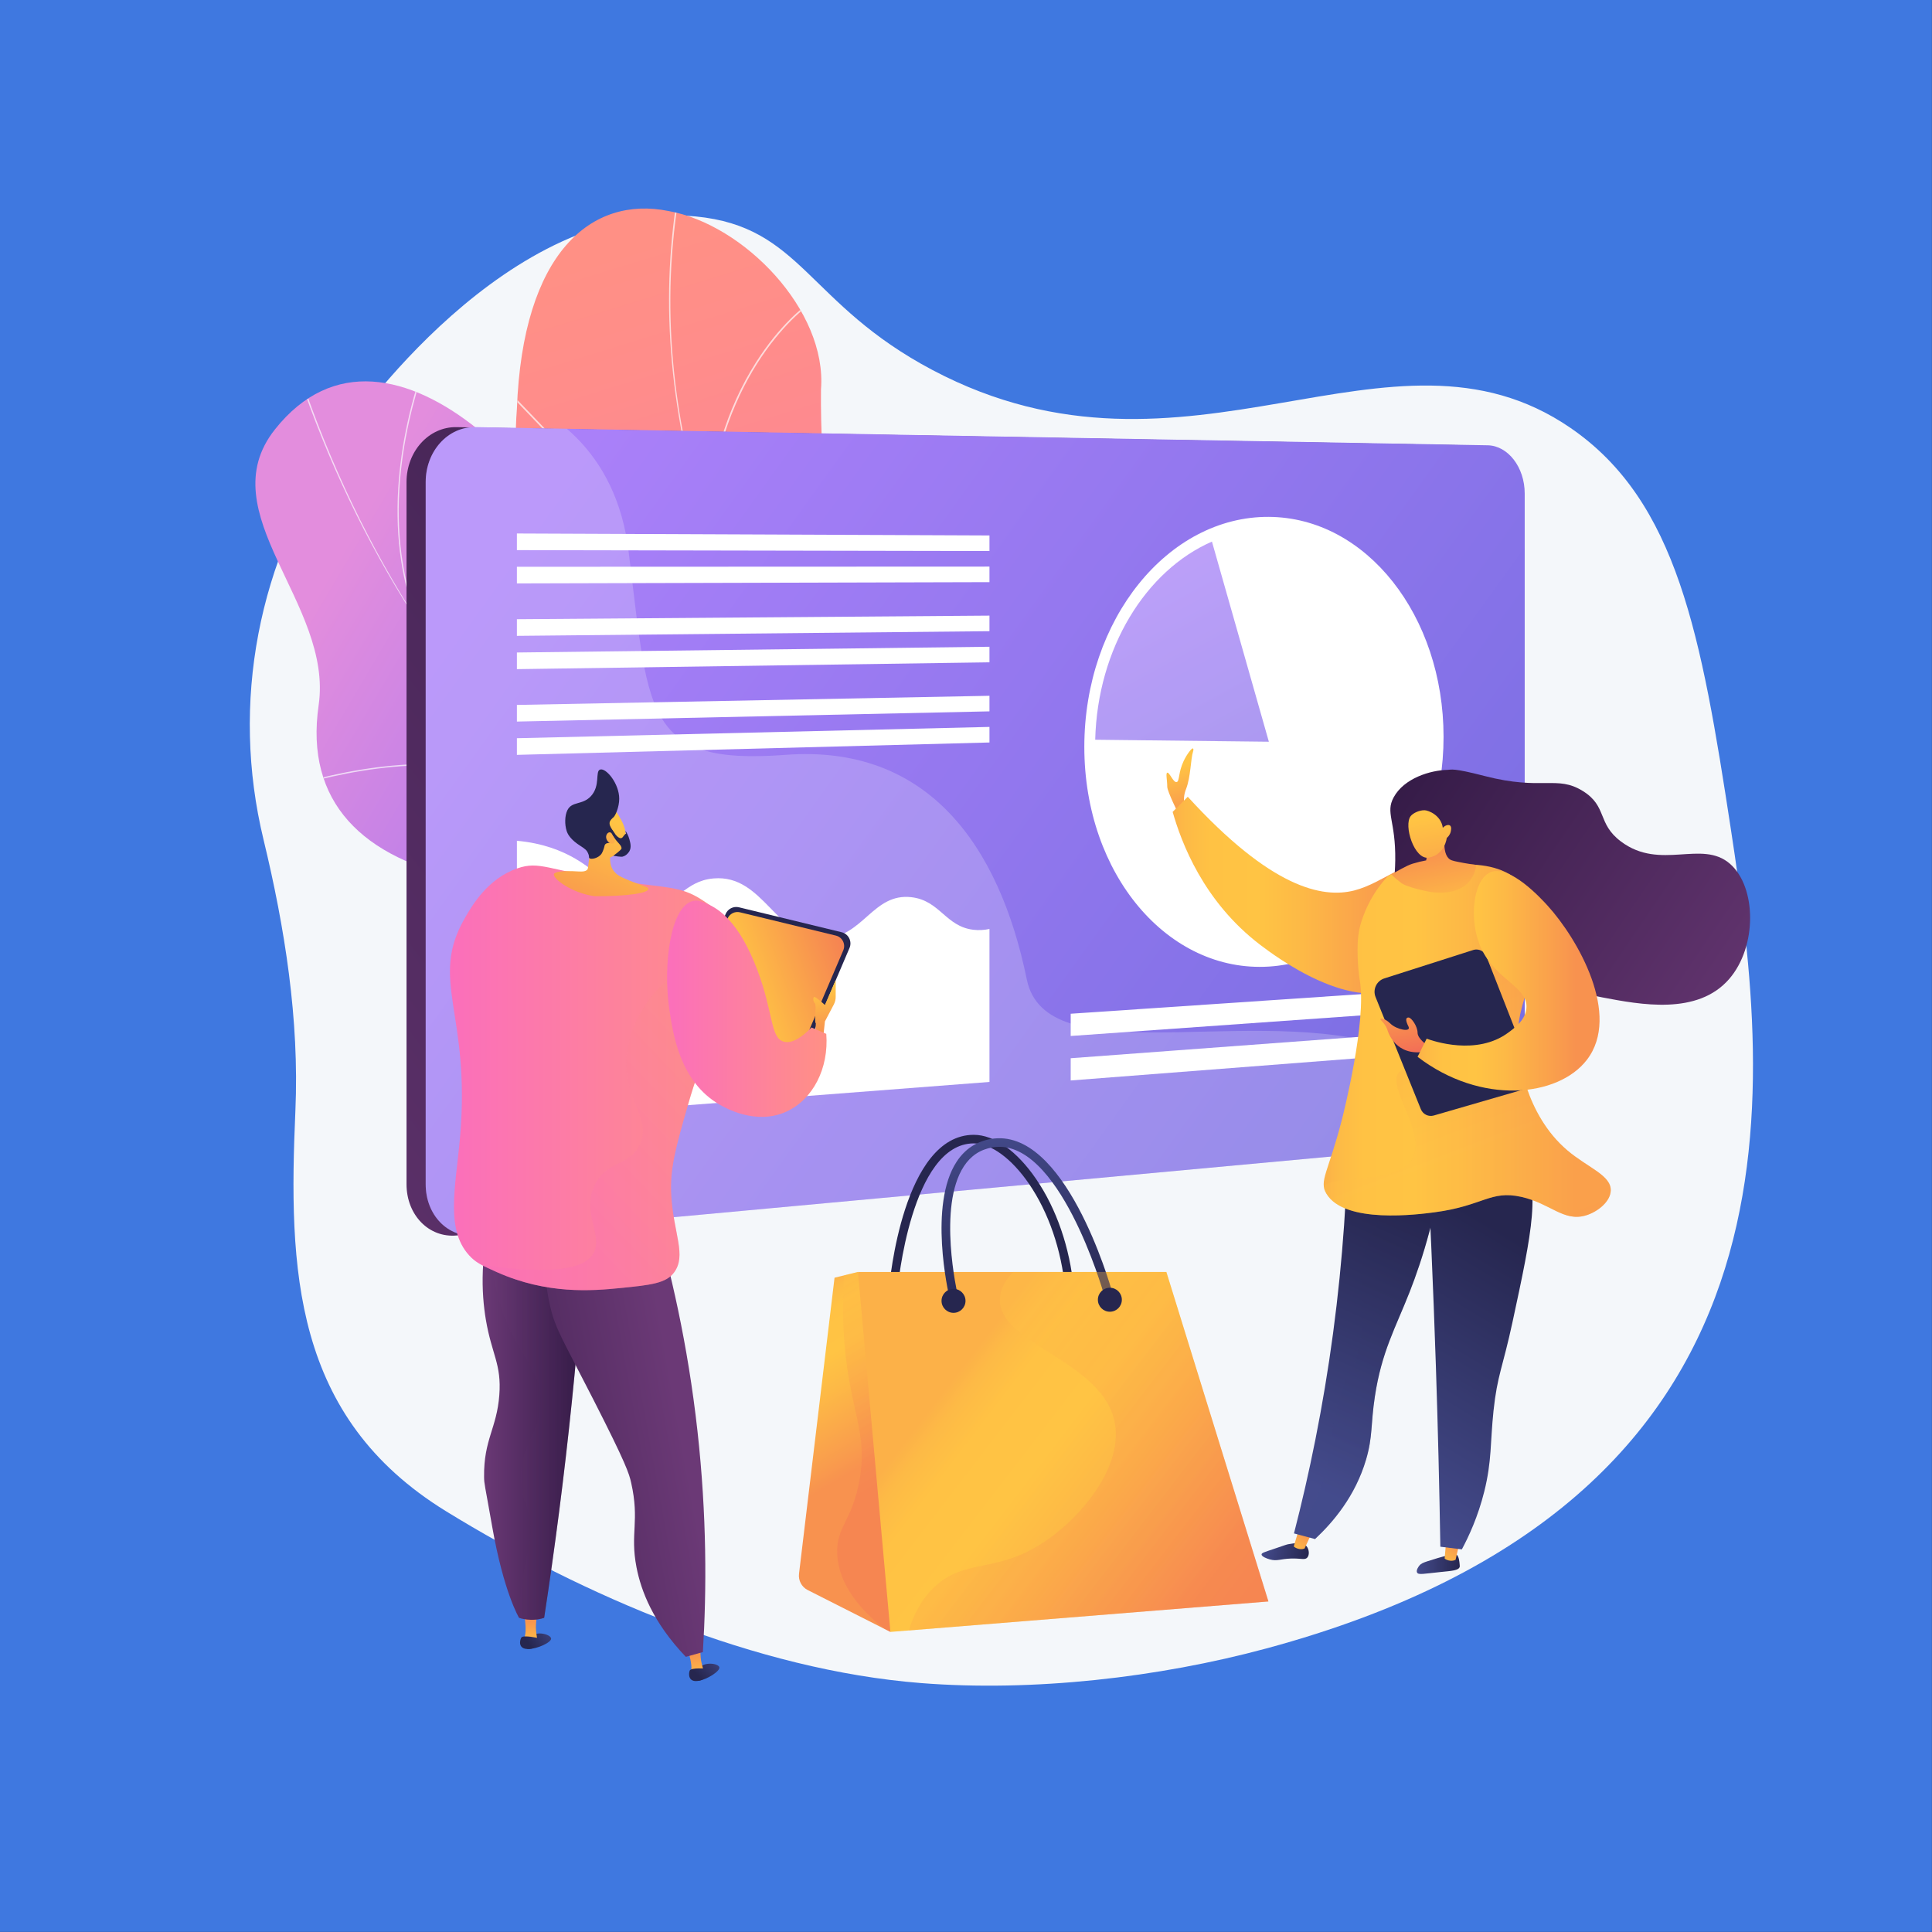 <?xml version="1.0" encoding="UTF-8" standalone="no"?><!DOCTYPE svg PUBLIC "-//W3C//DTD SVG 1.1//EN" "http://www.w3.org/Graphics/SVG/1.1/DTD/svg11.dtd"><svg width="100%" height="100%" viewBox="0 0 15459 15459" version="1.1" xmlns="http://www.w3.org/2000/svg" xmlns:xlink="http://www.w3.org/1999/xlink" xml:space="preserve" xmlns:serif="http://www.serif.com/" style="fill-rule:evenodd;clip-rule:evenodd;stroke-linejoin:round;stroke-miterlimit:2;"><rect x="0" y="0" width="15459" height="15459" fill="#333333" stroke="none"/><g><g><g><g><rect x="0" y="0" width="15458.333" height="15458.333" style="fill:#3f78e0;"/></g></g></g><g><path d="M13849.758,6635.996c-237.108,-1551.983 -427.458,-2624.546 -1283.671,-3212.275c-1444.221,-991.354 -3057.129,617.992 -5102.929,-461.9c-1007.275,-531.696 -1045.029,-1148.154 -1898.104,-1229.983c-1509.275,-144.767 -2745.279,1656.408 -2852.396,1810.875c-650.833,938.521 -868.233,2082.913 -604.392,3173.946c171.358,708.642 287.162,1442.054 255.375,2170.229c-55.308,1267.308 -23.483,2450.246 1206.412,3206.033c1098.146,674.837 2480.196,1270.017 3798.683,1374.258c896.033,70.85 1900.883,-43.8 2764.488,-277.075c4401.154,-1188.888 4042.542,-4420.213 3716.533,-6554.108Z" style="fill:#f4f7fa;fill-rule:nonzero;"/><g><g><clipPath id="_clip1"><rect x="1886.388" y="1496.775" width="6683.95" height="7141.35"/></clipPath><g clip-path="url(#_clip1)"><g><path d="M7960.658,9114.717c75.95,-36.287 209.183,-182.192 228.233,-234.546c126.775,-348.404 406.508,-985.296 262.571,-1349.846c-24.583,-62.258 -327.663,-28.05 -386.554,-73.271c-198.529,-25.092 -268.954,-21.483 -445.975,-138.054c-522.608,-344.15 33.721,-1495.158 -1048.342,-1480.308c-792.596,10.879 -1318.346,457.754 -1607.317,-683.354c-288.971,-1141.108 -1841.179,-2883.783 -2763.812,-1718.729c-529.504,668.633 468.354,1392.092 350.204,2206.142c-112.271,773.558 349.383,1228.496 1186.888,1395.671c837.504,167.175 560.829,597.887 562.983,1297.275c2.587,840.113 1214.542,591.25 1764.267,428.625c442.671,-130.958 1658.246,-165.758 1896.854,350.396Z" style="fill:url(#_Linear2);fill-rule:nonzero;"/><g><g><clipPath id="_clip3"><path d="M8599.558,7375.3c1.842,578.604 27.554,1167.3 32.554,1749.967c-304.342,127.988 -665.458,271.129 -860.842,-90.571c-271.642,-502.875 -1267.117,-404.254 -1708.733,-271.05c-546.583,164.863 -1761.146,411.421 -1763.108,-428.075c-1.633,-698.871 274.475,-1130.142 -562.946,-1297.183c-837.421,-167.042 -1298.95,-622.088 -1186.833,-1395.683c117.987,-814.088 -879.533,-1537.133 -350.196,-2206.117c922.342,-1165.663 2475.525,578.7 2763.5,1718.363c287.979,1139.663 818.117,698.717 1606.783,682.667c1076.704,-21.912 540.129,1154.875 1043.008,1472.188c394.225,248.75 596.154,113.392 986.812,65.496Z"/></clipPath><g clip-path="url(#_clip3)"><g opacity="0.7"><g><path d="M8321.263,8236.933l1.446,-10.542c-2732.842,-374.679 -4947.217,-2330.079 -5923.454,-5230.692l-10.092,3.387c462.258,1373.475 1233.1,2579.921 2229.183,3488.933c513.092,468.237 1081.729,853.725 1690.117,1145.758c633.129,303.917 1310.333,506.842 2012.8,603.154Z" style="fill:#fcfdfe;fill-rule:nonzero;"/></g><g><path d="M4258.404,8682.075c607.921,-447.208 1745.483,-827.417 2535.812,-847.538l-0.271,-10.642c-368.438,9.387 -850.017,103.9 -1321.275,259.304c-488.729,161.171 -922.204,370.812 -1220.579,590.317l6.312,8.558Z" style="fill:#fcfdfe;fill-rule:nonzero;"/></g><g><path d="M7786.883,8157.563l4.313,-9.729c-376.4,-166.762 -653.963,-517.233 -825,-1041.671c-125.275,-384.137 -191.542,-851.012 -196.958,-1387.65l-10.642,0.104c5.429,537.733 71.871,1005.675 197.483,1390.842c172.008,527.433 451.533,880.062 830.804,1048.104Z" style="fill:#fcfdfe;fill-rule:nonzero;"/></g><g><path d="M4481.108,6352.879l4.8,-9.5c-690.488,-349.388 -1496.942,-238.742 -2051.879,-84.4l2.846,10.25c553.129,-153.825 1356.783,-264.212 2044.233,83.65Z" style="fill:#fcfdfe;fill-rule:nonzero;"/></g><g><path d="M3347.542,4991.454l9.842,-4.033c-332.062,-808.812 -95.121,-1695.171 75.675,-2151.538l-9.967,-3.721c-134.183,358.537 -216.067,731.258 -236.808,1077.896c-23.862,398.821 30.392,762.658 161.258,1081.396Z" style="fill:#fcfdfe;fill-rule:nonzero;"/></g></g></g></g></g></g></g></g><g><clipPath id="_clip4"><rect x="1886.388" y="1496.775" width="6683.95" height="7141.35"/></clipPath><g clip-path="url(#_clip4)"><g><clipPath id="_clip5"><path d="M8050.008,11462.717c444.296,-116.25 886.996,-242.833 1327.725,-379.667c8.058,5.817 47.767,-992.2 -475.346,-1455.575c-1032.15,-895.6 -509.825,-1859.25 -391.183,-2409.192c201.017,-779.208 -44.621,-1672.208 -849.596,-1411.037c-786.358,235.196 -1090.408,-1403.579 -1092.346,-2691.692c49.863,-632.542 -617.592,-1319.696 -1219.842,-1427.108c-616.463,-124.608 -1167.708,330.517 -1213.562,1585.433c-117.921,1460.154 1020.625,2207.208 1486.092,2881.387c457.817,661.729 -363.738,1328.658 416.892,1873.592c659.875,487.929 1458.438,802.908 1259.175,1529.258c-207.683,719.312 -77.712,1274.312 751.992,1904.6Z"/></clipPath><g clip-path="url(#_clip5)"><path d="M8050.008,11462.717c444.296,-116.25 886.996,-242.833 1327.725,-379.667c8.058,5.817 47.767,-992.2 -475.346,-1455.575c-1032.15,-895.6 -509.825,-1859.25 -391.183,-2409.192c198.229,-778.337 -38.708,-1571.346 -800.692,-1499.375c-846.95,63.308 -1153.996,-1316.221 -1141.254,-2603.354c49.863,-632.542 -617.592,-1319.696 -1219.842,-1427.108c-616.463,-124.608 -1167.708,330.517 -1213.562,1585.433c-117.921,1460.154 1020.625,2207.208 1486.092,2881.387c457.817,661.729 -363.738,1328.658 416.892,1873.592c659.875,487.929 1458.438,802.908 1259.175,1529.258c-207.679,719.312 -77.708,1274.312 751.996,1904.6Z" style="fill:url(#_Linear6);fill-rule:nonzero;"/></g><g><clipPath id="_clip7"><path d="M8050.008,11462.717c444.296,-116.25 886.996,-242.833 1327.725,-379.667c8.058,5.817 47.767,-992.2 -475.346,-1455.575c-1032.15,-895.6 -509.825,-1859.25 -391.183,-2409.192c201.017,-779.208 -44.621,-1672.208 -849.596,-1411.037c-786.358,235.196 -1090.408,-1403.579 -1092.346,-2691.692c49.863,-632.542 -617.592,-1319.696 -1219.842,-1427.108c-616.463,-124.608 -1167.708,330.517 -1213.562,1585.433c-117.921,1460.154 1020.625,2207.208 1486.092,2881.387c457.817,661.729 -363.738,1328.658 416.892,1873.592c659.875,487.929 1458.438,802.908 1259.175,1529.258c-207.683,719.312 -77.712,1274.312 751.992,1904.6Z"/></clipPath><g clip-path="url(#_clip7)"><g opacity="0.7"><g><path d="M8663.221,11453.821l12.633,-1.492c-0.821,-8.729 -659.888,-2025.121 -1625.988,-3953.238c-138.729,-314.233 -286.596,-630.15 -429.596,-935.667c-796.988,-1702.767 -1549.783,-3311.104 -1141.962,-5238.004l-12.458,-2.637c-183.512,867.088 -142.775,1756.8 124.554,2719.996c238.892,860.758 635.133,1707.342 1018.338,2526.038c142.967,305.458 290.813,621.308 429.608,935.692c974.004,1943.925 1622.758,3938.038 1624.871,3949.313Z" style="fill:#fcfdfe;fill-rule:nonzero;"/></g><g><path d="M5903.521,4976.896l8.467,-9.5c-565.292,-503.929 -1260.55,-1231.938 -1634.067,-1623.046c-280.696,-293.921 -300.579,-312.792 -309.771,-310.442l1.658,6.142l-1.542,6.029c13.192,6.279 133.679,132.437 300.446,307.062c373.642,391.246 1069.133,1119.492 1634.808,1623.754Z" style="fill:#fcfdfe;fill-rule:nonzero;"/></g><g><path d="M5661.921,4228.433c33.546,-655.162 252.354,-1107.358 430.008,-1371.312c196.283,-291.654 390.346,-429.292 409.396,-432.55c-0.004,-0.013 -1.142,0.175 -2.592,-0.558l5.879,-11.287c-3.308,-1.742 -7.342,-1.379 -19.146,5.371c-52.917,30.287 -246.333,183.204 -434.587,478.45c-237.238,372.062 -376.133,832.388 -401.675,1331.242l12.717,0.646Z" style="fill:#fcfdfe;fill-rule:nonzero;"/></g><g><path d="M7624.858,8765.158l12.396,-2.883c-293.379,-1262.125 443.087,-2550.558 773.342,-3045.917c16.338,-24.504 23.038,-34.6 24.742,-38.479l-11.65,-5.121c-1.329,3.008 -10.704,17.071 -23.683,36.542c-237.496,356.233 -429.883,724.367 -571.804,1094.167c-272.483,709.938 -340.896,1369.95 -203.342,1961.692Z" style="fill:#fcfdfe;fill-rule:nonzero;"/></g><g><path d="M7351.517,8158.508l10.021,-7.858c-637.246,-814.058 -1783.267,-748.562 -1792.542,-744.908l-4.071,6.454l5.042,5.746l1.329,-6.117l1.342,6.067c2.196,-0.358 287.696,-20.079 661.642,67.512c329.775,77.246 791.296,256.717 1117.238,673.104Z" style="fill:#fcfdfe;fill-rule:nonzero;"/></g><g><path d="M8550.683,11125.392l12.596,-1.867c-38.271,-259.092 5.729,-712.717 432.658,-1402.408c22.517,-36.367 22.496,-36.442 21.508,-40.246l-12.321,3.183l6.163,-1.592l-6.121,-1.467c-0.971,2.6 -9.392,16.2 -20.054,33.421c-428.95,692.958 -473.008,1149.775 -434.429,1410.975Z" style="fill:#fcfdfe;fill-rule:nonzero;"/></g><g><path d="M8381.842,10648.167l11.763,-4.875c-183.688,-444.346 -863.3,-710.054 -1252.067,-828.904c-12.167,-3.717 -20.95,-6.404 -23.721,-7.458l-4.55,11.888c3.183,1.217 11.229,3.679 24.55,7.746c386.617,118.188 1062.333,382.083 1244.025,821.604Z" style="fill:#fcfdfe;fill-rule:nonzero;"/></g></g></g></g></g></g></g></g><g><g><path d="M3652.817,3417.742l8098.312,145.308c162.533,2.917 293.529,175.587 293.529,385.692l0,4782.454c0,210.104 -130.996,392.508 -293.529,407.5l-8098.312,746.975c-220.242,20.312 -400.004,-163.192 -400.004,-410.008l0,-5618.192c-0,-246.821 179.762,-443.679 400.004,-439.729Z" style="fill:url(#_Linear8);fill-rule:nonzero;"/><g><g><path d="M8527.95,5976.263c0,1021.683 671.275,1808.083 1476.621,1757.883c781.308,-48.7 1397.775,-871.138 1397.775,-1838.263c0,-967.125 -616.467,-1755.087 -1397.775,-1760.092c-805.346,-5.154 -1476.621,818.787 -1476.621,1840.471Z" style="fill:url(#_Linear9);fill-rule:nonzero;"/><path d="M8615.058,5918.975c18.654,-734.829 406.525,-1355.117 934.046,-1585.379c143.346,-62.567 296.617,-96.462 455.467,-95.754c737.621,3.288 1320.496,746.55 1320.496,1660.208c0,913.654 -582.875,1689.521 -1320.496,1734.058c-759.008,45.833 -1390.654,-696.046 -1390.654,-1658.246c0.004,-18.392 0.675,-36.613 1.142,-54.888Z" style="fill:url(#_Linear10);fill-rule:nonzero;"/><path d="M8615.058,5918.975c18.654,-734.829 406.525,-1355.117 934.046,-1585.379c143.346,-62.567 296.617,-96.462 455.467,-95.754c737.621,3.288 1320.496,746.55 1320.496,1660.208c0,913.654 -582.875,1689.521 -1320.496,1734.058c-759.008,45.833 -1390.654,-696.046 -1390.654,-1658.246c0.004,-18.392 0.675,-36.613 1.142,-54.888Z" style="fill:url(#_Linear11);fill-rule:nonzero;"/><g opacity="0.74"><path d="M8615.058,5918.975c18.654,-734.829 406.525,-1355.117 934.046,-1585.379l455.467,1601.379l-1389.512,-16Z" style="fill:url(#_Linear12);fill-rule:nonzero;"/></g></g><g><g><path d="M8418.954,8289.454l3080.671,-218.096l0,-167.8l-3080.671,207.929l0,177.967Z" style="fill:url(#_Linear13);fill-rule:nonzero;"/><path d="M8418.954,8645.388l3080.671,-238.425l0,-167.8l-3080.671,228.258l0,177.967Z" style="fill:url(#_Linear14);fill-rule:nonzero;"/></g></g></g><path d="M5045.308,7228.513c242.533,9.867 278.488,-179.354 516.4,-199.721c401.8,-34.387 499.879,492.258 884.504,479.575c312.512,-10.308 390.938,-365.525 698.704,-329.296c227.954,26.842 272.738,233.35 494.175,260.475c44.129,5.404 87.529,2.596 129.825,-6.375l0,1224.033l-3781.25,291.421l0,-2221.167c207.587,18.596 358.771,80.238 466.863,142.904c259.387,150.367 345.271,348.158 590.779,358.15Z" style="fill:url(#_Linear15);fill-rule:nonzero;"/><g><path d="M3987.663,4401.938l3781.25,7.096l0,-124.554l-3781.25,-15.721l0,133.179Z" style="fill:url(#_Linear16);fill-rule:nonzero;"/><path d="M3987.663,4668.3l3781.25,-10.163l0,-124.55l-3781.25,1.533l0,133.179Z" style="fill:url(#_Linear17);fill-rule:nonzero;"/><path d="M3987.663,5087.821l3781.25,-37.342l0,-124.55l-3781.25,28.713l0,133.179Z" style="fill:url(#_Linear18);fill-rule:nonzero;"/><path d="M3987.663,5354.179l3781.25,-54.596l0,-124.554l-3781.25,45.971l0,133.179Z" style="fill:url(#_Linear19);fill-rule:nonzero;"/><path d="M3987.663,5773.7l3781.25,-81.775l0,-124.55l-3781.25,73.146l0,133.179Z" style="fill:url(#_Linear20);fill-rule:nonzero;"/><path d="M3987.663,6040.063l3781.25,-99.029l0,-124.554l-3781.25,90.4l0,133.183Z" style="fill:url(#_Linear21);fill-rule:nonzero;"/></g></g><g><path d="M12200.033,3948.738l0,4782.492c0,187.829 -108.15,353.375 -246.404,397.2c-16.375,5.308 -35.121,8.704 -52.383,10.329l-8096.725,746.888c-220.292,20.367 -398.379,-163.183 -398.379,-410.038l0,-5618.2c0,-246.704 177.204,-443.683 397.496,-439.7l732.363,13.133l7367.65,132.204c162.45,2.95 296.383,175.579 296.383,385.692Z" style="fill:url(#_Linear22);fill-rule:nonzero;"/><g><g><path d="M8676.258,5976.263c0,1021.683 671.275,1808.083 1476.621,1757.883c781.308,-48.7 1397.775,-871.138 1397.775,-1838.263c0,-967.125 -616.467,-1755.087 -1397.775,-1760.092c-805.346,-5.154 -1476.621,818.787 -1476.621,1840.471Z" style="fill:#fff;fill-rule:nonzero;"/><path d="M8763.367,5918.975c18.654,-734.829 406.525,-1355.117 934.05,-1585.379c143.346,-62.567 296.617,-96.462 455.467,-95.754c737.621,3.288 1320.496,746.55 1320.496,1660.208c0,913.654 -582.875,1689.521 -1320.496,1734.058c-759.008,45.833 -1390.654,-696.046 -1390.654,-1658.246c0,-18.392 0.671,-36.613 1.137,-54.888Z" style="fill:#fff;fill-opacity:0.35;fill-rule:nonzero;"/><path d="M8763.367,5918.975c18.654,-734.829 406.525,-1355.117 934.05,-1585.379c143.346,-62.567 296.617,-96.462 455.467,-95.754c737.621,3.288 1320.496,746.55 1320.496,1660.208c0,913.654 -582.875,1689.521 -1320.496,1734.058c-759.008,45.833 -1390.654,-696.046 -1390.654,-1658.246c0,-18.392 0.671,-36.613 1.137,-54.888Z" style="fill:#fff;fill-opacity:0.7;fill-rule:nonzero;"/><g opacity="0.74"><path d="M8763.367,5918.975c18.654,-734.829 406.525,-1355.117 934.05,-1585.379l455.467,1601.379l-1389.517,-16Z" style="fill:url(#_Linear23);fill-rule:nonzero;"/></g></g><g><g><path d="M8567.267,8289.454l3080.671,-218.096l0,-167.8l-3080.671,207.929l0,177.967Z" style="fill:#fff;fill-rule:nonzero;"/><path d="M8567.267,8645.388l3080.671,-238.425l0,-167.8l-3080.671,228.258l0,177.967Z" style="fill:#fff;fill-rule:nonzero;"/></g></g></g><path d="M5193.617,7228.513c242.533,9.867 278.487,-179.354 516.4,-199.721c401.8,-34.387 499.879,492.258 884.504,479.575c312.512,-10.308 390.938,-365.525 698.704,-329.296c227.954,26.842 272.738,233.35 494.175,260.475c44.129,5.404 87.529,2.596 129.825,-6.375l0,1224.033l-3781.25,291.421l0,-2221.167c207.587,18.596 358.771,80.238 466.863,142.904c259.387,150.367 345.271,348.158 590.779,358.15Z" style="fill:#fff;fill-rule:nonzero;"/><g><path d="M4135.975,4401.938l3781.246,7.096l0,-124.554l-3781.246,-15.721l0,133.179Z" style="fill:#fff;fill-rule:nonzero;"/><path d="M4135.975,4668.3l3781.246,-10.163l0,-124.55l-3781.246,1.533l0,133.179Z" style="fill:#fff;fill-rule:nonzero;"/><path d="M4135.975,5087.821l3781.246,-37.342l0,-124.55l-3781.246,28.713l0,133.179Z" style="fill:#fff;fill-rule:nonzero;"/><path d="M4135.975,5354.179l3781.246,-54.596l0,-124.554l-3781.246,45.971l0,133.179Z" style="fill:#fff;fill-rule:nonzero;"/><path d="M4135.975,5773.7l3781.246,-81.775l0,-124.55l-3781.246,73.146l0,133.179Z" style="fill:#fff;fill-rule:nonzero;"/><path d="M4135.975,6040.063l3781.246,-99.029l0,-124.554l-3781.246,90.4l0,133.183Z" style="fill:#fff;fill-rule:nonzero;"/></g></g><path d="M11950.088,9128.429c-16.375,5.308 -33.35,8.704 -50.612,10.329l-8095.842,746.888c-220.292,20.367 -397.496,-163.183 -397.496,-410.038l0,-5618.2c0,-246.704 177.204,-443.683 397.496,-439.7l732.363,13.133c210.104,181.779 394.067,448.988 471.817,841.467c8.417,42.35 15.183,86.021 20.942,131.317c0.287,1.771 0.283,3.688 0.579,5.462c5.308,42.938 10.396,84.842 15.412,125.713c5.463,44.854 10.738,88.529 15.754,131.021c11.954,99.892 23.142,193.738 34.208,281.525c5.9,45.15 11.646,88.825 17.55,130.879c6.346,45.296 12.833,88.825 19.621,130.725c7.379,45.446 15.2,88.975 23.608,130.438c21.1,106.087 45.883,199.192 77.308,279.896c18.446,47.217 39.104,90.3 62.858,129.4c29.654,48.992 63.888,91.625 104.017,127.925c60.2,55.033 133.538,96.058 224.275,124.529c158.908,49.725 371.225,60.792 659.396,38.954c1135.387,-86.021 1711.562,717.529 1932.888,1797.879c38.067,186.058 164.962,292.296 351.021,351.904c127.925,40.871 283.887,59.754 457.992,67.133c516.712,21.987 1194.55,-56.513 1780.612,44.558c165.112,28.329 322.987,70.971 467.875,134.271c294.65,128.512 535.892,341.867 676.358,692.592Z" style="fill:#fff;fill-opacity:0.2;fill-rule:nonzero;"/></g><g><path d="M4409.567,13109.563c-5.763,-31.742 -108.275,-60.479 -159.033,-17.958c-25.208,21.113 -42.562,63.904 -27.979,83.233c5.308,7.029 -16.425,19.396 4.396,19.638c69.054,0.808 188.35,-53.371 182.617,-84.913Z" style="fill:url(#_Linear24);fill-rule:nonzero;"/><path d="M4297.471,13109.729l-106.346,5.304c36.842,-66.979 -7.454,-249.167 -7.454,-249.167l114.833,3.371c0,0 -2.829,52.892 -9.825,131.458c-2.4,26.896 2.017,67.412 8.792,109.033Z" style="fill:url(#_Linear25);fill-rule:nonzero;"/><path d="M4311.467,13108.129c0,0 -126.929,-29.246 -140.658,-4.071c-13.733,25.179 -24.392,92.592 56.137,90.417c80.538,-2.171 91.675,-64.996 84.521,-86.346Z" style="fill:url(#_Linear26);fill-rule:nonzero;"/><path d="M5755.704,13339.804c-10.15,-30.621 -115.675,-44.725 -159.983,4.479c-21.996,24.425 -33.196,69.229 -16.05,86.325c6.238,6.225 -13.542,21.513 7.104,18.838c68.483,-8.867 179.017,-79.212 168.929,-109.642Z" style="fill:url(#_Linear27);fill-rule:nonzero;"/><path d="M5631.004,13369.304l-104.479,20.5c26.854,-71.575 -43.125,-245.517 -43.125,-245.517l114.129,-13.142c0,0 4.792,52.754 9.133,131.508c1.483,26.962 11.667,66.429 24.342,106.65Z" style="fill:url(#_Linear28);fill-rule:nonzero;"/><path d="M5658.375,13352.117c0,0 -129.775,-11.192 -139.842,15.667c-10.071,26.846 -11.192,95.087 68.246,81.663c79.425,-13.421 81.667,-77.196 71.596,-97.329Z" style="fill:url(#_Linear29);fill-rule:nonzero;"/><path d="M4698.471,9691.708c-28.462,486.558 -68.304,992.521 -121.979,1516.137c-62.179,606.608 -137.721,1186.212 -222.421,1737.079c-104.413,35.804 -200.904,0 -200.904,0c0,0 -122.083,-199.958 -215.25,-731.4c-59.775,-340.996 -63.904,-336.696 -64.575,-396.175c-3.379,-300.104 101.904,-386.983 121.975,-655.213c18.571,-248.171 -60.425,-322.496 -107.625,-601.879c-36.296,-214.837 -49.9,-527.921 64.575,-937.108c248.733,22.846 497.467,45.704 746.204,68.558Z" style="fill:url(#_Linear30);fill-rule:nonzero;"/><path d="M4698.471,9691.708c-28.458,486.558 -68.304,992.521 -121.979,1516.133c-62.179,606.608 -137.721,1186.212 -222.425,1737.079c-104.413,35.804 -200.9,0 -200.9,0c1.325,-50.992 4.883,-127.821 15.533,-220.633c28.246,-246.179 73.258,-316.221 77.879,-467.288c5.908,-193.2 -64.042,-199.146 -77.879,-389.404c-21.45,-294.896 140.475,-364.833 155.758,-623.046c16.154,-272.833 -154.679,-362.613 -285.562,-700.929c-77.258,-199.708 -145.833,-499.554 -86.633,-920.487c248.738,22.862 497.471,45.721 746.208,68.575Z" style="fill:url(#_Linear31);fill-rule:nonzero;"/><path d="M5222.246,9676.471c142.962,481.587 281.517,1079.775 358.75,1775.171c74.958,674.892 73.596,1274.246 43.05,1767.554c-45.446,12.696 -90.883,25.396 -136.325,38.092c-264.237,-276.467 -358.579,-530.571 -394.629,-716.163c-53.325,-274.538 27.025,-367.625 -43.05,-678.071c-16.121,-71.413 -38.8,-148.121 -301.35,-662.829c-250.583,-491.254 -301.962,-562.604 -344.4,-739.021c-60.579,-251.821 -44.6,-475.146 -21.529,-624.742c279.829,-53.325 559.654,-106.658 839.483,-159.992Z" style="fill:url(#_Linear32);fill-rule:nonzero;"/><g><path d="M6349.021,8635.588l448.396,-1050.354c22.404,-52.479 -7.679,-112.508 -63.125,-125.979l-821.362,-199.475c-44.392,-10.779 -89.992,12.521 -107.267,54.808l-412.429,1009.521c-20.538,50.271 6.533,107.325 58.462,123.212l785.387,240.304c45.129,13.817 93.404,-8.633 111.938,-52.038Z" style="fill:#26264f;fill-rule:nonzero;"/><path d="M6328.721,8585.071l418.837,-981.108c20.921,-49.017 -7.175,-105.096 -58.967,-117.671l-767.213,-186.321c-41.463,-10.071 -84.054,11.692 -100.192,51.192l-385.238,942.967c-19.183,46.954 6.1,100.246 54.608,115.092l733.608,224.462c42.154,12.896 87.246,-8.071 104.554,-48.612Z" style="fill:url(#_Linear33);fill-rule:nonzero;"/></g><path d="M6587.292,8296.658l13.454,-123.767l71.312,-135.946c9.712,-18.512 14.783,-39.104 14.783,-60.013l0,-134.992l-86.1,199.108c0,0 -56.504,-51.125 -78.029,-61.888c-21.525,-10.762 -18.833,32.292 -2.692,48.433c16.146,16.142 -8.071,147.983 8.071,161.438l-5.379,80.721l64.579,26.904Z" style="fill:url(#_Linear34);fill-rule:nonzero;"/><path d="M5903.871,7508.3c-66.958,-163.733 -210.679,-257.9 -285.208,-306.729c-176.337,-115.537 -289.233,-94.446 -694.183,-156.058c-539.683,-82.113 -604.283,-159.921 -785.667,-96.863c-238.258,82.829 -362.713,299.108 -419.738,398.217c-287.513,499.654 48.633,753.612 -37.671,1748.912c-35.242,406.483 -125.617,759.721 91.483,968.625c45.713,43.987 96.842,66.992 199.108,113.008c405.567,182.483 769.192,151.029 990.154,129.15c243.142,-24.075 366.029,-37.862 430.5,-123.771c102.983,-137.221 -3.029,-311.629 -21.525,-613.462c-13.279,-216.704 35.992,-388.421 134.533,-731.854c229.083,-798.408 526.5,-1015.479 398.213,-1329.175Z" style="fill:url(#_Linear35);fill-rule:nonzero;"/><g><g><path d="M5000.529,6750.988c24.571,-87.533 -18.383,-168.596 -27.854,-186.062c-39.637,-73.129 -49.792,-83.117 -68.704,-95.783l-26.292,-16.217c0,0 -1.525,-0.612 -3.125,-1.183c-16.871,-6.004 -74.375,-7.754 -86.021,-5.262c-37.212,7.942 -76.833,159.55 -65.529,373.883c-1.546,8.167 -3.029,16.408 -4.471,24.713c-5.858,33.85 -10.517,67.025 -14.117,99.463c-3.442,31.029 -47.442,30.317 -78.596,28.329c-126.458,-8.071 -188.342,2.692 -193.725,21.525c-10.083,35.296 139.917,150.679 325.129,176.637c248.571,1.846 450.775,-24.621 429.042,-63.763c-9.65,-17.379 -202.246,-67.704 -256.412,-117.579c-49.596,-45.679 -45.554,-92.825 -49.633,-126.588c15.038,-7.808 102.221,-47.625 120.308,-112.112Z" style="fill:url(#_Linear36);fill-rule:nonzero;"/><path d="M4954.808,6392.038c-0.221,66.404 -31.508,137.317 -47.45,148.712c-2.054,1.471 -13.642,10.625 -24.05,26.271c-1.417,2.129 -2.671,4.621 -3.783,7.85c-14.546,41.842 51.983,91.088 39.146,109.825c-9.317,13.592 -54.533,-4.583 -59.912,7.154c-5.062,11.042 32.517,33.917 26.758,47.146c-4.342,9.988 -27.467,0.85 -42.05,16.15c-7.271,7.621 -5.137,13.658 -12.842,36.958c-4.354,13.175 -10.446,27.588 -15.171,35.608c-22.95,38.988 -87.942,53.229 -100.45,37.629c-3.479,-4.35 -0.492,-8.004 -4.05,-22.596c0,0 -3.296,-13.521 -12.704,-29.158c-13.442,-22.342 -45.896,-38.317 -78.646,-61.896c-60.642,-43.671 -77.125,-80.896 -82.071,-93.471c-1.758,-4.479 -2.854,-7.863 -3.642,-10.296c-15.771,-48.946 -15.842,-120.833 6.163,-165.05c36.858,-74.058 120.012,-38.896 188.071,-112.279c78.529,-84.667 31.758,-200.392 74.375,-213.171c46.962,-14.096 152.717,111.833 152.308,234.613Z" style="fill:#26264f;fill-rule:nonzero;"/><path d="M4894.8,6669.087c-16.275,-22.358 -44.871,-1.35 -45.037,27.583c-0.171,28.929 27.867,59.013 55.062,53.3c27.2,-5.712 11.879,-50.779 -10.025,-80.883Z" style="fill:url(#_Linear37);fill-rule:nonzero;"/></g><path d="M4881.604,6620.683l37.754,49.117c0,0 40.704,60.175 64.467,27.208c19.413,-26.937 24.442,-26.337 25.633,-25.208c0.225,0.212 0.287,0.537 0.342,0.521c0.342,-0.092 -2.846,-13.408 -5.708,-25.113c10.05,14.429 23.9,37.833 32.292,69.325c8.146,30.587 16.883,63.338 -0.379,94.796c-0.996,1.817 -20.008,35.304 -55.504,43.404c0,0 -13.958,3.183 -72.942,-7.179c0,0 64.467,-46.783 65.458,-57.896c2.671,-30.221 -39.242,-46.55 -70.358,-108.504c-12.004,-23.892 -17.917,-45.558 -21.054,-60.471Z" style="fill:#26264f;fill-rule:nonzero;"/></g><path d="M4752.279,10021.354c71.533,-142.429 -103.75,-331.758 10.763,-548.888c97.254,-184.413 273.929,-143.1 355.162,-312.113c98.117,-204.142 -115.267,-356.712 -107.625,-667.275c9.133,-371.271 328.592,-742.921 516.6,-710.325c121.642,21.083 137.267,202.558 222.854,401.225c-75.729,166.062 -164.213,374.112 -244.379,653.5c-98.542,343.433 -147.812,515.15 -134.533,731.854c18.496,301.837 124.508,476.242 21.525,613.462c-64.471,85.908 -187.363,99.696 -430.5,123.771c-220.963,21.875 -584.588,53.333 -990.154,-129.15c-51.333,-23.1 -89.767,-40.4 -121.117,-57.467c633.629,95.146 844.671,14.375 901.404,-98.596Z" style="fill:url(#_Linear38);fill-rule:nonzero;"/><path d="M6611.508,8272.442c-39.462,-17.042 -78.925,-34.083 -118.387,-51.121c-66.696,68.213 -151.762,134.542 -223.321,113.004c-106.667,-32.1 -79.996,-228.329 -209.867,-573.104c-147.154,-390.646 -314.112,-491.054 -398.217,-527.363c-46.975,-20.279 -79.404,-33.746 -118.387,-24.217c-179.371,43.846 -238.671,511.262 -188.346,861.004c28.358,197.05 83.958,583.429 400.904,766.833c45.025,26.054 292.858,169.462 538.125,56.508c209.533,-96.513 339.008,-344.1 317.496,-621.546Z" style="fill:url(#_Linear39);fill-rule:nonzero;"/></g><g><path d="M9490,6483.067c0,0 -37.542,-75.083 0,-168.938c37.542,-93.854 37.542,-244.021 56.312,-300.333c4.529,-13.587 3.596,-21.708 -0.692,-24.896c-8.833,-6.567 -49.371,47.371 -74.392,99.983c-44.367,93.283 -32.087,164.304 -56.312,168.938c-27.088,5.183 -57.45,-80.721 -75.083,-75.083c-13.663,4.367 0,59.733 0,112.625c0,37.542 93.854,225.25 93.854,225.25l56.312,-37.546Z" style="fill:url(#_Linear40);fill-rule:nonzero;"/><path d="M11536.254,7294.8c4.508,-91.929 14.358,-292.846 -96.775,-362.904c-146.775,-92.529 -362.833,132.571 -604.838,193.55c-254.446,64.108 -665.037,-21.104 -1330.642,-749.996c-40.321,40.321 -80.646,80.642 -120.967,120.967c68.721,241.821 245.167,717.558 701.608,1064.512c106.562,81.004 753.975,573.117 1161.288,314.517c199.688,-126.783 281.254,-395.633 290.325,-580.646Z" style="fill:url(#_Linear41);fill-rule:nonzero;"/><path d="M11654.942,12439.113c18.746,15.238 22.188,53.288 24.438,78.158c1.012,11.108 1.512,16.667 0.271,20.592c-9.058,28.621 -64.571,31.629 -151.625,40.521c-137.567,14.046 -178.504,24.871 -189.271,4.4c-10.092,-19.183 14.329,-50.596 17.079,-54.062c14.783,-18.617 32.925,-25.392 68.004,-36.933c64.904,-21.358 108.758,-33.054 122.033,-36.596c82.908,-22.125 96.758,-26.083 109.071,-16.079Z" style="fill:url(#_Linear42);fill-rule:nonzero;"/><path d="M11573.138,12313.433l-13.779,156.763c3.908,7.571 50.504,30.279 87.512,10.808l35.379,-154.092l-109.113,-13.479Z" style="fill:url(#_Linear43);fill-rule:nonzero;"/><path d="M10452.429,12369.796c22.467,24.808 27.583,70.492 8.05,92.996c-19.2,22.129 -48.079,5.533 -129.962,7.979c-87.717,2.621 -110.621,23.338 -170.229,6.892c-24.079,-6.658 -66.612,-22.804 -65.804,-40c0.567,-12.092 22.221,-18.337 94.542,-42.567c102.654,-34.387 102.204,-36.267 124.004,-39.879c54.746,-9.067 109.725,-18.179 139.4,14.579Z" style="fill:url(#_Linear44);fill-rule:nonzero;"/><path d="M10396.225,12226.729l-43.996,146.346c3.325,7.85 48.05,34.033 86.433,17.45l65.342,-142.042l-107.779,-21.754Z" style="fill:url(#_Linear45);fill-rule:nonzero;"/><path d="M10787.129,9021.546c-6.304,491.833 -39.867,1044.837 -120.396,1645.646c-79.592,593.808 -191.129,1130.338 -312.796,1602.146c56.133,15.104 112.267,30.204 168.396,45.304c142.408,-132.788 322.054,-341.821 408.742,-637.217c53.8,-183.342 35.871,-277.554 69.996,-503.058c54.337,-359.054 164.404,-547.167 278.158,-836.708c102.225,-260.179 223.058,-642.021 287.846,-1152.421c-259.983,-54.562 -519.967,-109.129 -779.946,-163.692Z" style="fill:url(#_Linear46);fill-rule:nonzero;"/><path d="M10787.129,9021.546c153.312,116.875 343.863,301.171 337.838,523.246c-4.471,164.792 -112.967,195.1 -193.546,435.483c-98.804,294.737 21.575,376.654 -48.388,750c-52.075,277.879 -116.029,217.913 -193.55,556.45c-69.025,301.437 -38.371,436.542 -145.163,677.417c-61.45,138.608 -136.754,240.837 -190.383,305.196c56.129,15.104 112.267,30.204 168.396,45.304c142.408,-132.788 322.054,-341.821 408.742,-637.217c53.8,-183.342 35.871,-277.554 70,-503.058c54.333,-359.054 164.4,-547.167 278.158,-836.708c102.225,-260.179 223.062,-642.021 287.846,-1152.421c-259.988,-54.563 -519.971,-109.129 -779.95,-163.692Z" style="fill:url(#_Linear47);fill-rule:nonzero;"/><path d="M11405.529,9023.771c34.321,625.529 62.542,1262.7 83.917,1911.154c16.046,486.6 27.821,967.029 35.633,1441.133c57.337,7.083 114.675,14.171 172.017,21.246c55.408,-103.15 129.004,-260.85 179.429,-462.983c61.242,-245.492 47.071,-391.283 73.933,-645.721c30.146,-285.371 73.908,-347.542 151.446,-707.529c157.379,-730.583 236.067,-1095.879 60.571,-1323.125c-56.967,-73.767 -235.563,-258.825 -756.946,-234.175Z" style="fill:url(#_Linear48);fill-rule:nonzero;"/><path d="M11166.342,7307.979c-64.358,-41.729 -5.717,-163.108 -2.25,-423.837c4.246,-319.504 -80.613,-379.042 -12.454,-504.396c83.342,-153.279 293.138,-216.708 432.133,-219.704c30.654,-0.654 37.821,-17.396 294.65,49.117c462.708,119.838 578.546,-8.625 785.754,119.692c200.192,123.983 112.529,259.758 306.933,405.15c315.112,235.679 646.475,-19.117 871.683,178.021c213.021,186.467 217.925,661.542 -6.138,920.804c-254.004,293.904 -712.021,205.604 -1019.012,147.325c-64.588,-12.258 -390.829,-80.771 -730.5,-331.479c-187.908,-138.704 -316.929,-286.817 -399.012,-395.946c-19.267,-21.683 -49.325,-47.954 -89.008,-52.179c-47.642,-5.083 -85.913,24.058 -104.358,36.829c-96.85,67.071 -265.196,111.588 -328.421,70.604Z" style="fill:url(#_Linear49);fill-rule:nonzero;"/><g><g><path d="M11400.108,6962.7c0,0 537.492,-156.75 774.213,111.217c36.854,41.721 74.192,103.163 102.825,238.775c100.458,475.804 -166.908,645.283 -130.408,1077.012c4.183,49.454 50.854,524.192 395.621,815.963c163.954,138.754 350.767,198.421 346.167,321.438c-3.312,88.558 -104.296,169.271 -197.808,197.808c-178.908,54.6 -283.304,-96.179 -519.246,-148.354c-246.587,-54.529 -303.729,72.308 -692.333,123.629c-129.346,17.083 -719.746,95.054 -865.417,-148.354c-61.992,-103.592 14.433,-168.683 123.629,-593.429c11.046,-42.954 200.071,-789.4 142.867,-1114.671c-4.958,-28.2 -21.658,-142.508 -16.733,-294.142c1.217,-37.529 5.95,-79.425 16.733,-129.429c0,0 45.679,-211.892 210.487,-393.842c23.658,-26.117 51.854,-53.317 309.404,-63.621Z" style="fill:url(#_Linear50);fill-rule:nonzero;"/></g></g><g opacity="0.3"><g><path d="M12174.321,7073.917c54.171,-0.608 96.446,208.558 102.825,238.771c100.458,475.804 -166.908,645.283 -130.408,1077.012c4.183,49.454 50.854,524.192 395.621,815.962c163.954,138.758 350.767,198.425 346.167,321.442c-3.308,88.558 -104.3,169.271 -197.808,197.808c-178.908,54.6 -283.3,-96.179 -519.25,-148.354c-246.587,-54.529 -303.729,72.308 -692.333,123.629c-129.346,17.083 -719.746,95.054 -865.417,-148.354c-15.046,-25.137 -20.725,-36.137 -19.246,-46.875c16.262,-118.3 562.863,-10.704 699.85,-226.296c133.833,-210.625 -212.929,-588.658 -96.775,-701.613c90.713,-88.217 322.058,123.079 508.062,24.196c116.663,-62.021 135.896,-203.746 193.55,-508.062c101.225,-534.333 192.925,-1018.35 275.163,-1019.267Z" style="fill:url(#_Linear51);fill-rule:nonzero;"/></g></g><g><path d="M11572.683,6614.071c-7.279,34.008 -44.333,216.496 30.333,263.446c16.183,10.183 47.279,16.008 109.483,27.671c40.721,7.633 74.888,12.308 98.983,15.192c-3.483,30.6 -13.788,80.408 -49.104,125.717c-98.992,127.008 -297.487,94.142 -325.792,88.983c-99.842,-18.179 -198.092,-49.025 -221.821,-67.883c-36.129,-28.708 -64.533,-50.25 -81.337,-72.129c38.642,-18.671 116.646,-67.913 168.996,-84.025c39.125,-12.037 75.85,-20.625 109.254,-26.792c5.483,-35.25 10.983,-70.5 16.475,-105.758c48.183,-54.808 96.358,-109.613 144.529,-164.421Z" style="fill:url(#_Linear52);fill-rule:nonzero;"/><path d="M11576.183,6705.017c0,0 -13.496,133.733 -143.492,157.3c-116.396,21.104 -204.017,-260.171 -144.45,-332.925c19.871,-24.267 68.925,-47.354 111.45,-46.137c29.908,0.867 130.929,39.337 145.029,140.417c20.117,-21.196 45.188,-27.283 57.546,-18.413c15.683,11.258 7.288,44 5.375,51.413c-6.596,25.7 -23.375,41.629 -31.458,48.346Z" style="fill:url(#_Linear53);fill-rule:nonzero;"/></g><g><path d="M11369.204,8875.725l-362.471,-897.621c-24.517,-60.717 7.758,-129.462 70.129,-149.388l717.317,-229.133c41.513,-9.446 83.692,12.883 99.221,52.525l370.662,946.296c18.458,47.121 -7.542,99.921 -56.142,114.025l-735.113,213.304c-42.242,12.258 -86.925,-9.312 -103.604,-50.008Z" style="fill:#26264f;fill-rule:nonzero;"/></g><path d="M11415.288,8359.308c0,0 -72.579,-48.388 -72.579,-96.775c0,-48.388 -48.387,-120.967 -72.579,-120.967c-24.196,0 -24.196,24.192 0,72.579c24.192,48.388 -96.775,24.192 -145.162,-24.196c-48.388,-48.388 -96.775,-48.388 -72.579,-24.196c38.254,38.254 48.387,72.579 48.387,72.579c0,0 48.387,193.55 260.079,181.454l54.433,-60.479Z" style="fill:url(#_Linear54);fill-rule:nonzero;"/><path d="M11923.35,6980.283c154.771,-69.05 413.708,215.596 459.675,266.129c243.892,268.1 589.917,875.858 314.517,1233.867c-229.754,298.675 -846.608,364.475 -1354.837,-24.196c24.196,-48.388 48.387,-96.775 72.579,-145.158c52.779,19.138 399.779,139.25 653.225,-48.388c53.767,-39.804 136.437,-101.012 145.158,-193.55c16.258,-172.429 -245.754,-225.529 -362.9,-483.867c-103.687,-228.667 -60.867,-545.3 72.583,-604.838Z" style="fill:url(#_Linear55);fill-rule:nonzero;"/></g><g><path d="M8557.362,10347.229c-17.492,0 -32.433,-13.296 -34.129,-31.062c-30.054,-315.358 -132.875,-614.988 -289.517,-843.704c-138.767,-202.625 -303.971,-323.538 -442.004,-323.538l-0.458,0c-502.754,0.979 -607.921,1155.258 -608.925,1166.925c-1.625,18.888 -18.175,32.875 -37.137,31.254c-18.883,-1.625 -32.879,-18.25 -31.258,-37.129c4.308,-50.171 111.95,-1228.592 677.188,-1229.696l0.604,0c163.092,0 344.792,128.762 498.633,353.396c163.1,238.154 270.079,549.246 301.217,875.975c1.796,18.871 -12.042,35.633 -30.912,37.433c-1.113,0.096 -2.213,0.146 -3.3,0.146Z" style="fill:url(#_Linear56);fill-rule:nonzero;"/><path d="M6462.871,12722.838l661.821,335.067l400.996,-1230.525l-660.729,-1649.7l-187.354,45.938l-284.275,2369.267c-6.437,53.625 21.354,105.554 69.542,129.954Z" style="fill:url(#_Linear57);fill-rule:nonzero;"/><path d="M7525.688,11827.375l-660.729,-1649.696l-110.508,27.096c-15.321,220.258 -8.592,401.542 1.817,533.525c44.292,561.671 191.396,717.971 120.133,1109.804c-59.254,325.804 -188.65,370.025 -177.337,589.225c12.321,238.733 178.829,438.646 376.796,595.854l48.833,24.721l400.996,-1230.529Z" style="fill:url(#_Linear58);fill-rule:nonzero;"/><path d="M6864.958,10177.675l2467.671,0.004l816.683,2636.513l-3024.621,243.712l-259.733,-2880.229Z" style="fill:url(#_Linear59);fill-rule:nonzero;"/><path d="M7629.404,10403.65c-15.579,0 -29.679,-10.675 -33.392,-26.496c-7.012,-29.9 -169.142,-736.358 59.463,-1083.067c65.521,-99.367 157.062,-160.038 272.075,-180.325c590.958,-104.125 954.8,1165.133 970.004,1219.212c5.125,18.25 -5.508,37.2 -23.758,42.325c-18.267,5.146 -37.2,-5.512 -42.329,-23.758c-3.562,-12.637 -361.717,-1263.804 -891.992,-1170.175c-97.046,17.112 -171.196,66.342 -226.692,150.5c-212.5,322.288 -51.588,1022.571 -49.938,1029.612c4.329,18.45 -7.125,36.921 -25.579,41.254c-2.629,0.625 -5.271,0.917 -7.863,0.917Z" style="fill:url(#_Linear60);fill-rule:nonzero;"/><g opacity="0.35"><path d="M9332.629,10177.675l-1224.192,0c-60.375,61.413 -103.225,132.192 -107.317,211.587c-19.238,373.025 838.317,495.575 921.021,1006.829c59.663,368.808 -307.442,794.35 -634.987,983.946c-345.1,199.75 -578.929,98.592 -812.329,320.354c-102.554,97.438 -164.996,219.279 -202.133,345.579l2876.625,-231.783l-816.687,-2636.513Z" style="fill:url(#_Linear61);fill-rule:nonzero;"/></g><circle cx="7629.646" cy="10408.829" r="95.925" style="fill:url(#_Linear62);"/><circle cx="8880.625" cy="10399.933" r="95.925" style="fill:url(#_Linear63);"/></g></g></g><defs><linearGradient id="_Linear2" x1="0" y1="0" x2="1" y2="0" gradientUnits="userSpaceOnUse" gradientTransform="matrix(3618.832,2128.72,-2128.72,3618.832,2367.736,5039.709)"><stop offset="0" style="stop-color:#e38ddd;stop-opacity:1"/><stop offset="0" style="stop-color:#e38ddd;stop-opacity:1"/><stop offset="1" style="stop-color:#9571f6;stop-opacity:1"/></linearGradient><linearGradient id="_Linear6" x1="0" y1="0" x2="1" y2="0" gradientUnits="userSpaceOnUse" gradientTransform="matrix(2833.082,9412.122,-9412.122,2833.082,5370.077,1889.447)"><stop offset="0" style="stop-color:#ff9085;stop-opacity:1"/><stop offset="1" style="stop-color:#fb6fbb;stop-opacity:1"/></linearGradient><linearGradient id="_Linear8" x1="0" y1="0" x2="1" y2="0" gradientUnits="userSpaceOnUse" gradientTransform="matrix(-10851.469,7968.223,-7968.223,-10851.469,10850.499,3942.585)"><stop offset="0" style="stop-color:#311944;stop-opacity:1"/><stop offset="1" style="stop-color:#6b3976;stop-opacity:1"/></linearGradient><linearGradient id="_Linear9" x1="0" y1="0" x2="1" y2="0" gradientUnits="userSpaceOnUse" gradientTransform="matrix(2874.395,0,0,2874.395,8527.951,5936.097)"><stop offset="0" style="stop-color:#311944;stop-opacity:1"/><stop offset="1" style="stop-color:#6b3976;stop-opacity:1"/></linearGradient><linearGradient id="_Linear10" x1="0" y1="0" x2="1" y2="0" gradientUnits="userSpaceOnUse" gradientTransform="matrix(2711.147,0,0,2711.147,8613.919,5935.973)"><stop offset="0" style="stop-color:#311944;stop-opacity:0.35"/><stop offset="1" style="stop-color:#6b3976;stop-opacity:0.35"/></linearGradient><linearGradient id="_Linear11" x1="0" y1="0" x2="1" y2="0" gradientUnits="userSpaceOnUse" gradientTransform="matrix(2711.147,0,0,2711.147,8613.919,5935.973)"><stop offset="0" style="stop-color:#311944;stop-opacity:0.7"/><stop offset="1" style="stop-color:#6b3976;stop-opacity:0.7"/></linearGradient><linearGradient id="_Linear12" x1="0" y1="0" x2="1" y2="0" gradientUnits="userSpaceOnUse" gradientTransform="matrix(2657.001,4871.158,-4871.158,2657.001,8643.745,4322.666)"><stop offset="0" style="stop-color:#311944;stop-opacity:1"/><stop offset="1" style="stop-color:#6b3976;stop-opacity:1"/></linearGradient><linearGradient id="_Linear13" x1="0" y1="0" x2="1" y2="0" gradientUnits="userSpaceOnUse" gradientTransform="matrix(3080.672,0,0,3080.672,8418.955,8096.507)"><stop offset="0" style="stop-color:#311944;stop-opacity:1"/><stop offset="1" style="stop-color:#6b3976;stop-opacity:1"/></linearGradient><linearGradient id="_Linear14" x1="0" y1="0" x2="1" y2="0" gradientUnits="userSpaceOnUse" gradientTransform="matrix(3080.672,0,0,3080.672,8418.955,8442.274)"><stop offset="0" style="stop-color:#311944;stop-opacity:1"/><stop offset="1" style="stop-color:#6b3976;stop-opacity:1"/></linearGradient><linearGradient id="_Linear15" x1="0" y1="0" x2="1" y2="0" gradientUnits="userSpaceOnUse" gradientTransform="matrix(3781.248,0,0,3781.248,3987.664,7838.04)"><stop offset="0" style="stop-color:#311944;stop-opacity:1"/><stop offset="1" style="stop-color:#6b3976;stop-opacity:1"/></linearGradient><linearGradient id="_Linear16" x1="0" y1="0" x2="1" y2="0" gradientUnits="userSpaceOnUse" gradientTransform="matrix(3781.248,0,0,3781.248,3987.664,4338.895)"><stop offset="0" style="stop-color:#311944;stop-opacity:1"/><stop offset="1" style="stop-color:#6b3976;stop-opacity:1"/></linearGradient><linearGradient id="_Linear17" x1="0" y1="0" x2="1" y2="0" gradientUnits="userSpaceOnUse" gradientTransform="matrix(3781.248,0,0,3781.248,3987.664,4600.943)"><stop offset="0" style="stop-color:#311944;stop-opacity:1"/><stop offset="1" style="stop-color:#6b3976;stop-opacity:1"/></linearGradient><linearGradient id="_Linear18" x1="0" y1="0" x2="1" y2="0" gradientUnits="userSpaceOnUse" gradientTransform="matrix(3781.248,0,0,3781.248,3987.664,5006.875)"><stop offset="0" style="stop-color:#311944;stop-opacity:1"/><stop offset="1" style="stop-color:#6b3976;stop-opacity:1"/></linearGradient><linearGradient id="_Linear19" x1="0" y1="0" x2="1" y2="0" gradientUnits="userSpaceOnUse" gradientTransform="matrix(3781.248,0,0,3781.248,3987.664,5264.606)"><stop offset="0" style="stop-color:#311944;stop-opacity:1"/><stop offset="1" style="stop-color:#6b3976;stop-opacity:1"/></linearGradient><linearGradient id="_Linear20" x1="0" y1="0" x2="1" y2="0" gradientUnits="userSpaceOnUse" gradientTransform="matrix(3781.248,0,0,3781.248,3987.664,5670.538)"><stop offset="0" style="stop-color:#311944;stop-opacity:1"/><stop offset="1" style="stop-color:#6b3976;stop-opacity:1"/></linearGradient><linearGradient id="_Linear21" x1="0" y1="0" x2="1" y2="0" gradientUnits="userSpaceOnUse" gradientTransform="matrix(3781.248,0,0,3781.248,3987.664,5928.272)"><stop offset="0" style="stop-color:#311944;stop-opacity:1"/><stop offset="1" style="stop-color:#6b3976;stop-opacity:1"/></linearGradient><linearGradient id="_Linear22" x1="0" y1="0" x2="1" y2="0" gradientUnits="userSpaceOnUse" gradientTransform="matrix(10461.95,7682.2,-7682.2,10461.95,4323.687,4158.725)"><stop offset="0" style="stop-color:#aa80f9;stop-opacity:1"/><stop offset="1" style="stop-color:#6165d7;stop-opacity:1"/><stop offset="1" style="stop-color:#6165d7;stop-opacity:1"/></linearGradient><linearGradient id="_Linear23" x1="0" y1="0" x2="1" y2="0" gradientUnits="userSpaceOnUse" gradientTransform="matrix(2657,4871.158,-4871.158,2657,8792.055,4322.666)"><stop offset="0" style="stop-color:#aa80f9;stop-opacity:1"/><stop offset="1" style="stop-color:#6165d7;stop-opacity:1"/><stop offset="1" style="stop-color:#6165d7;stop-opacity:1"/></linearGradient><linearGradient id="_Linear24" x1="0" y1="0" x2="1" y2="0" gradientUnits="userSpaceOnUse" gradientTransform="matrix(-225.719,150,-150,-225.719,4466.503,13017.948)"><stop offset="0" style="stop-color:#444b8c;stop-opacity:1"/><stop offset="1" style="stop-color:#26264f;stop-opacity:1"/><stop offset="1" style="stop-color:#26264f;stop-opacity:1"/></linearGradient><linearGradient id="_Linear25" x1="0" y1="0" x2="1" y2="0" gradientUnits="userSpaceOnUse" gradientTransform="matrix(-17.567,-352.328,352.328,-17.567,4253.546,13167.307)"><stop offset="0" style="stop-color:#ffc444;stop-opacity:1"/><stop offset="1" style="stop-color:#f36f56;stop-opacity:1"/><stop offset="1" style="stop-color:#f36f56;stop-opacity:1"/></linearGradient><linearGradient id="_Linear26" x1="0" y1="0" x2="1" y2="0" gradientUnits="userSpaceOnUse" gradientTransform="matrix(-225.715,149.998,-149.998,-225.715,4449.546,12992.444)"><stop offset="0" style="stop-color:#444b8c;stop-opacity:1"/><stop offset="1" style="stop-color:#26264f;stop-opacity:1"/><stop offset="1" style="stop-color:#26264f;stop-opacity:1"/></linearGradient><linearGradient id="_Linear27" x1="0" y1="0" x2="1" y2="0" gradientUnits="userSpaceOnUse" gradientTransform="matrix(-202.496,180.12,-180.12,-202.496,5799.253,13241.121)"><stop offset="0" style="stop-color:#444b8c;stop-opacity:1"/><stop offset="1" style="stop-color:#26264f;stop-opacity:1"/><stop offset="1" style="stop-color:#26264f;stop-opacity:1"/></linearGradient><linearGradient id="_Linear28" x1="0" y1="0" x2="1" y2="0" gradientUnits="userSpaceOnUse" gradientTransform="matrix(-67.942,-346.165,346.165,-67.942,5595.805,13432.585)"><stop offset="0" style="stop-color:#ffc444;stop-opacity:1"/><stop offset="1" style="stop-color:#f36f56;stop-opacity:1"/><stop offset="1" style="stop-color:#f36f56;stop-opacity:1"/></linearGradient><linearGradient id="_Linear29" x1="0" y1="0" x2="1" y2="0" gradientUnits="userSpaceOnUse" gradientTransform="matrix(-202.494,180.119,-180.119,-202.494,5778.896,13218.24)"><stop offset="0" style="stop-color:#444b8c;stop-opacity:1"/><stop offset="1" style="stop-color:#26264f;stop-opacity:1"/><stop offset="1" style="stop-color:#26264f;stop-opacity:1"/></linearGradient><linearGradient id="_Linear30" x1="0" y1="0" x2="1" y2="0" gradientUnits="userSpaceOnUse" gradientTransform="matrix(-836.719,0,-0,-836.719,4698.472,11291.987)"><stop offset="0" style="stop-color:#311944;stop-opacity:1"/><stop offset="1" style="stop-color:#6b3976;stop-opacity:1"/></linearGradient><linearGradient id="_Linear31" x1="0" y1="0" x2="1" y2="0" gradientUnits="userSpaceOnUse" gradientTransform="matrix(-768.569,0,-0,-768.569,4698.472,11291.987)"><stop offset="0" style="stop-color:#311944;stop-opacity:0.3"/><stop offset="1" style="stop-color:#6b3976;stop-opacity:0.3"/></linearGradient><linearGradient id="_Linear32" x1="0" y1="0" x2="1" y2="0" gradientUnits="userSpaceOnUse" gradientTransform="matrix(2301.802,-415.363,415.363,2301.802,3150.643,11864.655)"><stop offset="0" style="stop-color:#311944;stop-opacity:1"/><stop offset="0.74" style="stop-color:#5c3169;stop-opacity:1"/><stop offset="1" style="stop-color:#6b3976;stop-opacity:1"/></linearGradient><linearGradient id="_Linear33" x1="0" y1="0" x2="1" y2="0" gradientUnits="userSpaceOnUse" gradientTransform="matrix(1052.12,-373.334,373.334,1052.12,5993.398,7996.527)"><stop offset="0" style="stop-color:#ffc444;stop-opacity:1"/><stop offset="0.64" style="stop-color:#f78e50;stop-opacity:1"/><stop offset="1" style="stop-color:#f36f56;stop-opacity:1"/><stop offset="1" style="stop-color:#f36f56;stop-opacity:1"/></linearGradient><linearGradient id="_Linear34" x1="0" y1="0" x2="1" y2="0" gradientUnits="userSpaceOnUse" gradientTransform="matrix(123.769,565.035,-565.035,123.769,6574.697,7918.499)"><stop offset="0" style="stop-color:#ffc444;stop-opacity:1"/><stop offset="1" style="stop-color:#f36f56;stop-opacity:1"/><stop offset="1" style="stop-color:#f36f56;stop-opacity:1"/></linearGradient><linearGradient id="_Linear35" x1="0" y1="0" x2="1" y2="0" gradientUnits="userSpaceOnUse" gradientTransform="matrix(-2334.503,0,-0,-2334.503,5934.827,8624.555)"><stop offset="0" style="stop-color:#ff9085;stop-opacity:1"/><stop offset="1" style="stop-color:#fb6fbb;stop-opacity:1"/></linearGradient><linearGradient id="_Linear36" x1="0" y1="0" x2="1" y2="0" gradientUnits="userSpaceOnUse" gradientTransform="matrix(-573.439,1315.564,-1315.564,-573.439,5003.099,6611.595)"><stop offset="0" style="stop-color:#ffc444;stop-opacity:1"/><stop offset="1" style="stop-color:#f36f56;stop-opacity:1"/><stop offset="1" style="stop-color:#f36f56;stop-opacity:1"/></linearGradient><linearGradient id="_Linear37" x1="0" y1="0" x2="1" y2="0" gradientUnits="userSpaceOnUse" gradientTransform="matrix(-640.257,1468.855,-1468.855,-640.257,5045.959,6341.481)"><stop offset="0" style="stop-color:#ffc444;stop-opacity:1"/><stop offset="1" style="stop-color:#f36f56;stop-opacity:1"/><stop offset="1" style="stop-color:#f36f56;stop-opacity:1"/></linearGradient><linearGradient id="_Linear38" x1="0" y1="0" x2="1" y2="0" gradientUnits="userSpaceOnUse" gradientTransform="matrix(-1431.417,1366.842,-1366.842,-1431.417,5984.754,8423.288)"><stop offset="0" style="stop-color:#ff9085;stop-opacity:0.3"/><stop offset="1" style="stop-color:#fb6fbb;stop-opacity:0.3"/></linearGradient><linearGradient id="_Linear39" x1="0" y1="0" x2="1" y2="0" gradientUnits="userSpaceOnUse" gradientTransform="matrix(-1276.056,0,-0,-1276.056,6613.835,8071.648)"><stop offset="0" style="stop-color:#ff9085;stop-opacity:1"/><stop offset="1" style="stop-color:#fb6fbb;stop-opacity:1"/></linearGradient><linearGradient id="_Linear40" x1="0" y1="0" x2="1" y2="0" gradientUnits="userSpaceOnUse" gradientTransform="matrix(177.549,705.522,-705.522,177.549,9438.193,6122.895)"><stop offset="0" style="stop-color:#ffc444;stop-opacity:1"/><stop offset="1" style="stop-color:#f36f56;stop-opacity:1"/><stop offset="1" style="stop-color:#f36f56;stop-opacity:1"/></linearGradient><linearGradient id="_Linear41" x1="0" y1="0" x2="1" y2="0" gradientUnits="userSpaceOnUse" gradientTransform="matrix(2155.642,0,0,2155.642,9383.036,7162.645)"><stop offset="0" style="stop-color:#fcb148;stop-opacity:1"/><stop offset="0.05" style="stop-color:#fdba46;stop-opacity:1"/><stop offset="0.14" style="stop-color:#ffc244;stop-opacity:1"/><stop offset="0.32" style="stop-color:#ffc444;stop-opacity:1"/><stop offset="0.48" style="stop-color:#fdb946;stop-opacity:1"/><stop offset="0.78" style="stop-color:#f99c4d;stop-opacity:1"/><stop offset="0.87" style="stop-color:#f8924f;stop-opacity:1"/><stop offset="1" style="stop-color:#f8924f;stop-opacity:1"/></linearGradient><linearGradient id="_Linear42" x1="0" y1="0" x2="1" y2="0" gradientUnits="userSpaceOnUse" gradientTransform="matrix(342.628,9.94,-9.94,342.628,11338.138,12509.209)"><stop offset="0" style="stop-color:#444b8c;stop-opacity:1"/><stop offset="1" style="stop-color:#26264f;stop-opacity:1"/><stop offset="1" style="stop-color:#26264f;stop-opacity:1"/></linearGradient><linearGradient id="_Linear43" x1="0" y1="0" x2="1" y2="0" gradientUnits="userSpaceOnUse" gradientTransform="matrix(187.409,-290.476,290.476,187.409,11534.612,12514.076)"><stop offset="0" style="stop-color:#ffc444;stop-opacity:1"/><stop offset="1" style="stop-color:#f36f56;stop-opacity:1"/><stop offset="1" style="stop-color:#f36f56;stop-opacity:1"/></linearGradient><linearGradient id="_Linear44" x1="0" y1="0" x2="1" y2="0" gradientUnits="userSpaceOnUse" gradientTransform="matrix(351.132,96.541,-96.541,351.132,10114.015,12365.707)"><stop offset="0" style="stop-color:#444b8c;stop-opacity:1"/><stop offset="1" style="stop-color:#26264f;stop-opacity:1"/><stop offset="1" style="stop-color:#26264f;stop-opacity:1"/></linearGradient><linearGradient id="_Linear45" x1="0" y1="0" x2="1" y2="0" gradientUnits="userSpaceOnUse" gradientTransform="matrix(213.433,-281.171,281.171,213.433,10331.531,12421.807)"><stop offset="0" style="stop-color:#ffc444;stop-opacity:1"/><stop offset="1" style="stop-color:#f36f56;stop-opacity:1"/><stop offset="1" style="stop-color:#f36f56;stop-opacity:1"/></linearGradient><linearGradient id="_Linear46" x1="0" y1="0" x2="1" y2="0" gradientUnits="userSpaceOnUse" gradientTransform="matrix(971.308,-2189.558,2189.558,971.308,10233.632,11772.96)"><stop offset="0" style="stop-color:#444b8c;stop-opacity:1"/><stop offset="1" style="stop-color:#26264f;stop-opacity:1"/><stop offset="1" style="stop-color:#26264f;stop-opacity:1"/></linearGradient><linearGradient id="_Linear47" x1="0" y1="0" x2="1" y2="0" gradientUnits="userSpaceOnUse" gradientTransform="matrix(971.307,-2189.559,2189.559,971.307,10233.632,11772.96)"><stop offset="0" style="stop-color:#444b8c;stop-opacity:0.3"/><stop offset="1" style="stop-color:#26264f;stop-opacity:0.3"/><stop offset="1" style="stop-color:#26264f;stop-opacity:0.3"/></linearGradient><linearGradient id="_Linear48" x1="0" y1="0" x2="1" y2="0" gradientUnits="userSpaceOnUse" gradientTransform="matrix(1232.403,-2053.956,2053.956,1232.403,10822.167,11925.753)"><stop offset="0" style="stop-color:#444b8c;stop-opacity:1"/><stop offset="1" style="stop-color:#26264f;stop-opacity:1"/><stop offset="1" style="stop-color:#26264f;stop-opacity:1"/></linearGradient><linearGradient id="_Linear49" x1="0" y1="0" x2="1" y2="0" gradientUnits="userSpaceOnUse" gradientTransform="matrix(3421.11,2323.771,-2323.771,3421.11,10978.384,6071.924)"><stop offset="0" style="stop-color:#311944;stop-opacity:1"/><stop offset="1" style="stop-color:#6b3976;stop-opacity:1"/></linearGradient><linearGradient id="_Linear50" x1="0" y1="0" x2="1" y2="0" gradientUnits="userSpaceOnUse" gradientTransform="matrix(2297.085,0,0,2297.085,10591.522,8326.89)"><stop offset="0" style="stop-color:#fcb148;stop-opacity:1"/><stop offset="0.05" style="stop-color:#fdba46;stop-opacity:1"/><stop offset="0.14" style="stop-color:#ffc244;stop-opacity:1"/><stop offset="0.32" style="stop-color:#ffc444;stop-opacity:1"/><stop offset="0.48" style="stop-color:#fdb946;stop-opacity:1"/><stop offset="0.78" style="stop-color:#f99c4d;stop-opacity:1"/><stop offset="0.87" style="stop-color:#f8924f;stop-opacity:1"/><stop offset="1" style="stop-color:#f8924f;stop-opacity:1"/></linearGradient><linearGradient id="_Linear51" x1="0" y1="0" x2="1" y2="0" gradientUnits="userSpaceOnUse" gradientTransform="matrix(-1148.386,-3016.245,3016.245,-1148.386,12158.471,10288.834)"><stop offset="0" style="stop-color:#fcb148;stop-opacity:1"/><stop offset="0.05" style="stop-color:#fdba46;stop-opacity:1"/><stop offset="0.14" style="stop-color:#ffc244;stop-opacity:1"/><stop offset="0.32" style="stop-color:#ffc444;stop-opacity:1"/><stop offset="0.48" style="stop-color:#fdb946;stop-opacity:1"/><stop offset="0.78" style="stop-color:#f99c4d;stop-opacity:1"/><stop offset="0.87" style="stop-color:#f8924f;stop-opacity:1"/><stop offset="1" style="stop-color:#f8924f;stop-opacity:1"/></linearGradient><linearGradient id="_Linear52" x1="0" y1="0" x2="1" y2="0" gradientUnits="userSpaceOnUse" gradientTransform="matrix(-200.563,-910.234,910.234,-200.563,11559.722,7353.754)"><stop offset="0" style="stop-color:#ffc444;stop-opacity:1"/><stop offset="1" style="stop-color:#f36f56;stop-opacity:1"/><stop offset="1" style="stop-color:#f36f56;stop-opacity:1"/></linearGradient><linearGradient id="_Linear53" x1="0" y1="0" x2="1" y2="0" gradientUnits="userSpaceOnUse" gradientTransform="matrix(229.858,1183.917,-1183.917,229.858,11423.776,6542.742)"><stop offset="0" style="stop-color:#ffc444;stop-opacity:1"/><stop offset="1" style="stop-color:#f36f56;stop-opacity:1"/><stop offset="1" style="stop-color:#f36f56;stop-opacity:1"/></linearGradient><linearGradient id="_Linear54" x1="0" y1="0" x2="1" y2="0" gradientUnits="userSpaceOnUse" gradientTransform="matrix(108.17,649.02,-649.02,108.17,11150.297,7775.475)"><stop offset="0" style="stop-color:#ffc444;stop-opacity:1"/><stop offset="0.23" style="stop-color:#fcb048;stop-opacity:1"/><stop offset="1" style="stop-color:#f36f56;stop-opacity:1"/><stop offset="1" style="stop-color:#f36f56;stop-opacity:1"/></linearGradient><linearGradient id="_Linear55" x1="0" y1="0" x2="1" y2="0" gradientUnits="userSpaceOnUse" gradientTransform="matrix(1456.342,0,0,1456.342,11342.706,7847.859)"><stop offset="0" style="stop-color:#fcb148;stop-opacity:1"/><stop offset="0.05" style="stop-color:#fdba46;stop-opacity:1"/><stop offset="0.14" style="stop-color:#ffc244;stop-opacity:1"/><stop offset="0.32" style="stop-color:#ffc444;stop-opacity:1"/><stop offset="0.48" style="stop-color:#fdb946;stop-opacity:1"/><stop offset="0.78" style="stop-color:#f99c4d;stop-opacity:1"/><stop offset="0.87" style="stop-color:#f8924f;stop-opacity:1"/><stop offset="1" style="stop-color:#f8924f;stop-opacity:1"/></linearGradient><linearGradient id="_Linear56" x1="0" y1="0" x2="1" y2="0" gradientUnits="userSpaceOnUse" gradientTransform="matrix(300.333,111.552,-111.552,300.333,6952.893,9511.447)"><stop offset="0" style="stop-color:#444b8c;stop-opacity:1"/><stop offset="1" style="stop-color:#26264f;stop-opacity:1"/><stop offset="1" style="stop-color:#26264f;stop-opacity:1"/></linearGradient><linearGradient id="_Linear57" x1="0" y1="0" x2="1" y2="0" gradientUnits="userSpaceOnUse" gradientTransform="matrix(836.6,1402.913,-1402.913,836.6,6111.662,10543.627)"><stop offset="0" style="stop-color:#fcb148;stop-opacity:1"/><stop offset="0.05" style="stop-color:#fdba46;stop-opacity:1"/><stop offset="0.14" style="stop-color:#ffc244;stop-opacity:1"/><stop offset="0.32" style="stop-color:#ffc444;stop-opacity:1"/><stop offset="0.48" style="stop-color:#fdb946;stop-opacity:1"/><stop offset="0.78" style="stop-color:#f99c4d;stop-opacity:1"/><stop offset="0.87" style="stop-color:#f8924f;stop-opacity:1"/><stop offset="1" style="stop-color:#f8924f;stop-opacity:1"/></linearGradient><linearGradient id="_Linear58" x1="0" y1="0" x2="1" y2="0" gradientUnits="userSpaceOnUse" gradientTransform="matrix(836.6,1402.913,-1402.913,836.6,6241.011,10466.492)"><stop offset="0" style="stop-color:#ffc444;stop-opacity:0.35"/><stop offset="1" style="stop-color:#f36f56;stop-opacity:0.35"/><stop offset="1" style="stop-color:#f36f56;stop-opacity:0.35"/></linearGradient><linearGradient id="_Linear59" x1="0" y1="0" x2="1" y2="0" gradientUnits="userSpaceOnUse" gradientTransform="matrix(2355.347,1814.78,-1814.78,2355.347,7568.034,11108.782)"><stop offset="0" style="stop-color:#fcb148;stop-opacity:1"/><stop offset="0.05" style="stop-color:#fdba46;stop-opacity:1"/><stop offset="0.14" style="stop-color:#ffc244;stop-opacity:1"/><stop offset="0.32" style="stop-color:#ffc444;stop-opacity:1"/><stop offset="0.48" style="stop-color:#fdb946;stop-opacity:1"/><stop offset="0.78" style="stop-color:#f99c4d;stop-opacity:1"/><stop offset="0.87" style="stop-color:#f8924f;stop-opacity:1"/><stop offset="1" style="stop-color:#f8924f;stop-opacity:1"/></linearGradient><linearGradient id="_Linear60" x1="0" y1="0" x2="1" y2="0" gradientUnits="userSpaceOnUse" gradientTransform="matrix(240.266,1531.7,-1531.7,240.266,8030.855,8993.853)"><stop offset="0" style="stop-color:#444b8c;stop-opacity:1"/><stop offset="1" style="stop-color:#26264f;stop-opacity:1"/><stop offset="1" style="stop-color:#26264f;stop-opacity:1"/></linearGradient><linearGradient id="_Linear61" x1="0" y1="0" x2="1" y2="0" gradientUnits="userSpaceOnUse" gradientTransform="matrix(2355.35,1814.781,-1814.781,2355.35,7598.479,11069.262)"><stop offset="0" style="stop-color:#ffc444;stop-opacity:1"/><stop offset="1" style="stop-color:#f36f56;stop-opacity:1"/><stop offset="1" style="stop-color:#f36f56;stop-opacity:1"/></linearGradient><linearGradient id="_Linear62" x1="0" y1="0" x2="1" y2="0" gradientUnits="userSpaceOnUse" gradientTransform="matrix(38.669,14.363,-14.363,38.669,7500.23,10360.76)"><stop offset="0" style="stop-color:#444b8c;stop-opacity:1"/><stop offset="1" style="stop-color:#26264f;stop-opacity:1"/><stop offset="1" style="stop-color:#26264f;stop-opacity:1"/></linearGradient><linearGradient id="_Linear63" x1="0" y1="0" x2="1" y2="0" gradientUnits="userSpaceOnUse" gradientTransform="matrix(38.668,14.363,-14.363,38.668,8751.207,10351.862)"><stop offset="0" style="stop-color:#444b8c;stop-opacity:1"/><stop offset="1" style="stop-color:#26264f;stop-opacity:1"/><stop offset="1" style="stop-color:#26264f;stop-opacity:1"/></linearGradient></defs></svg>
